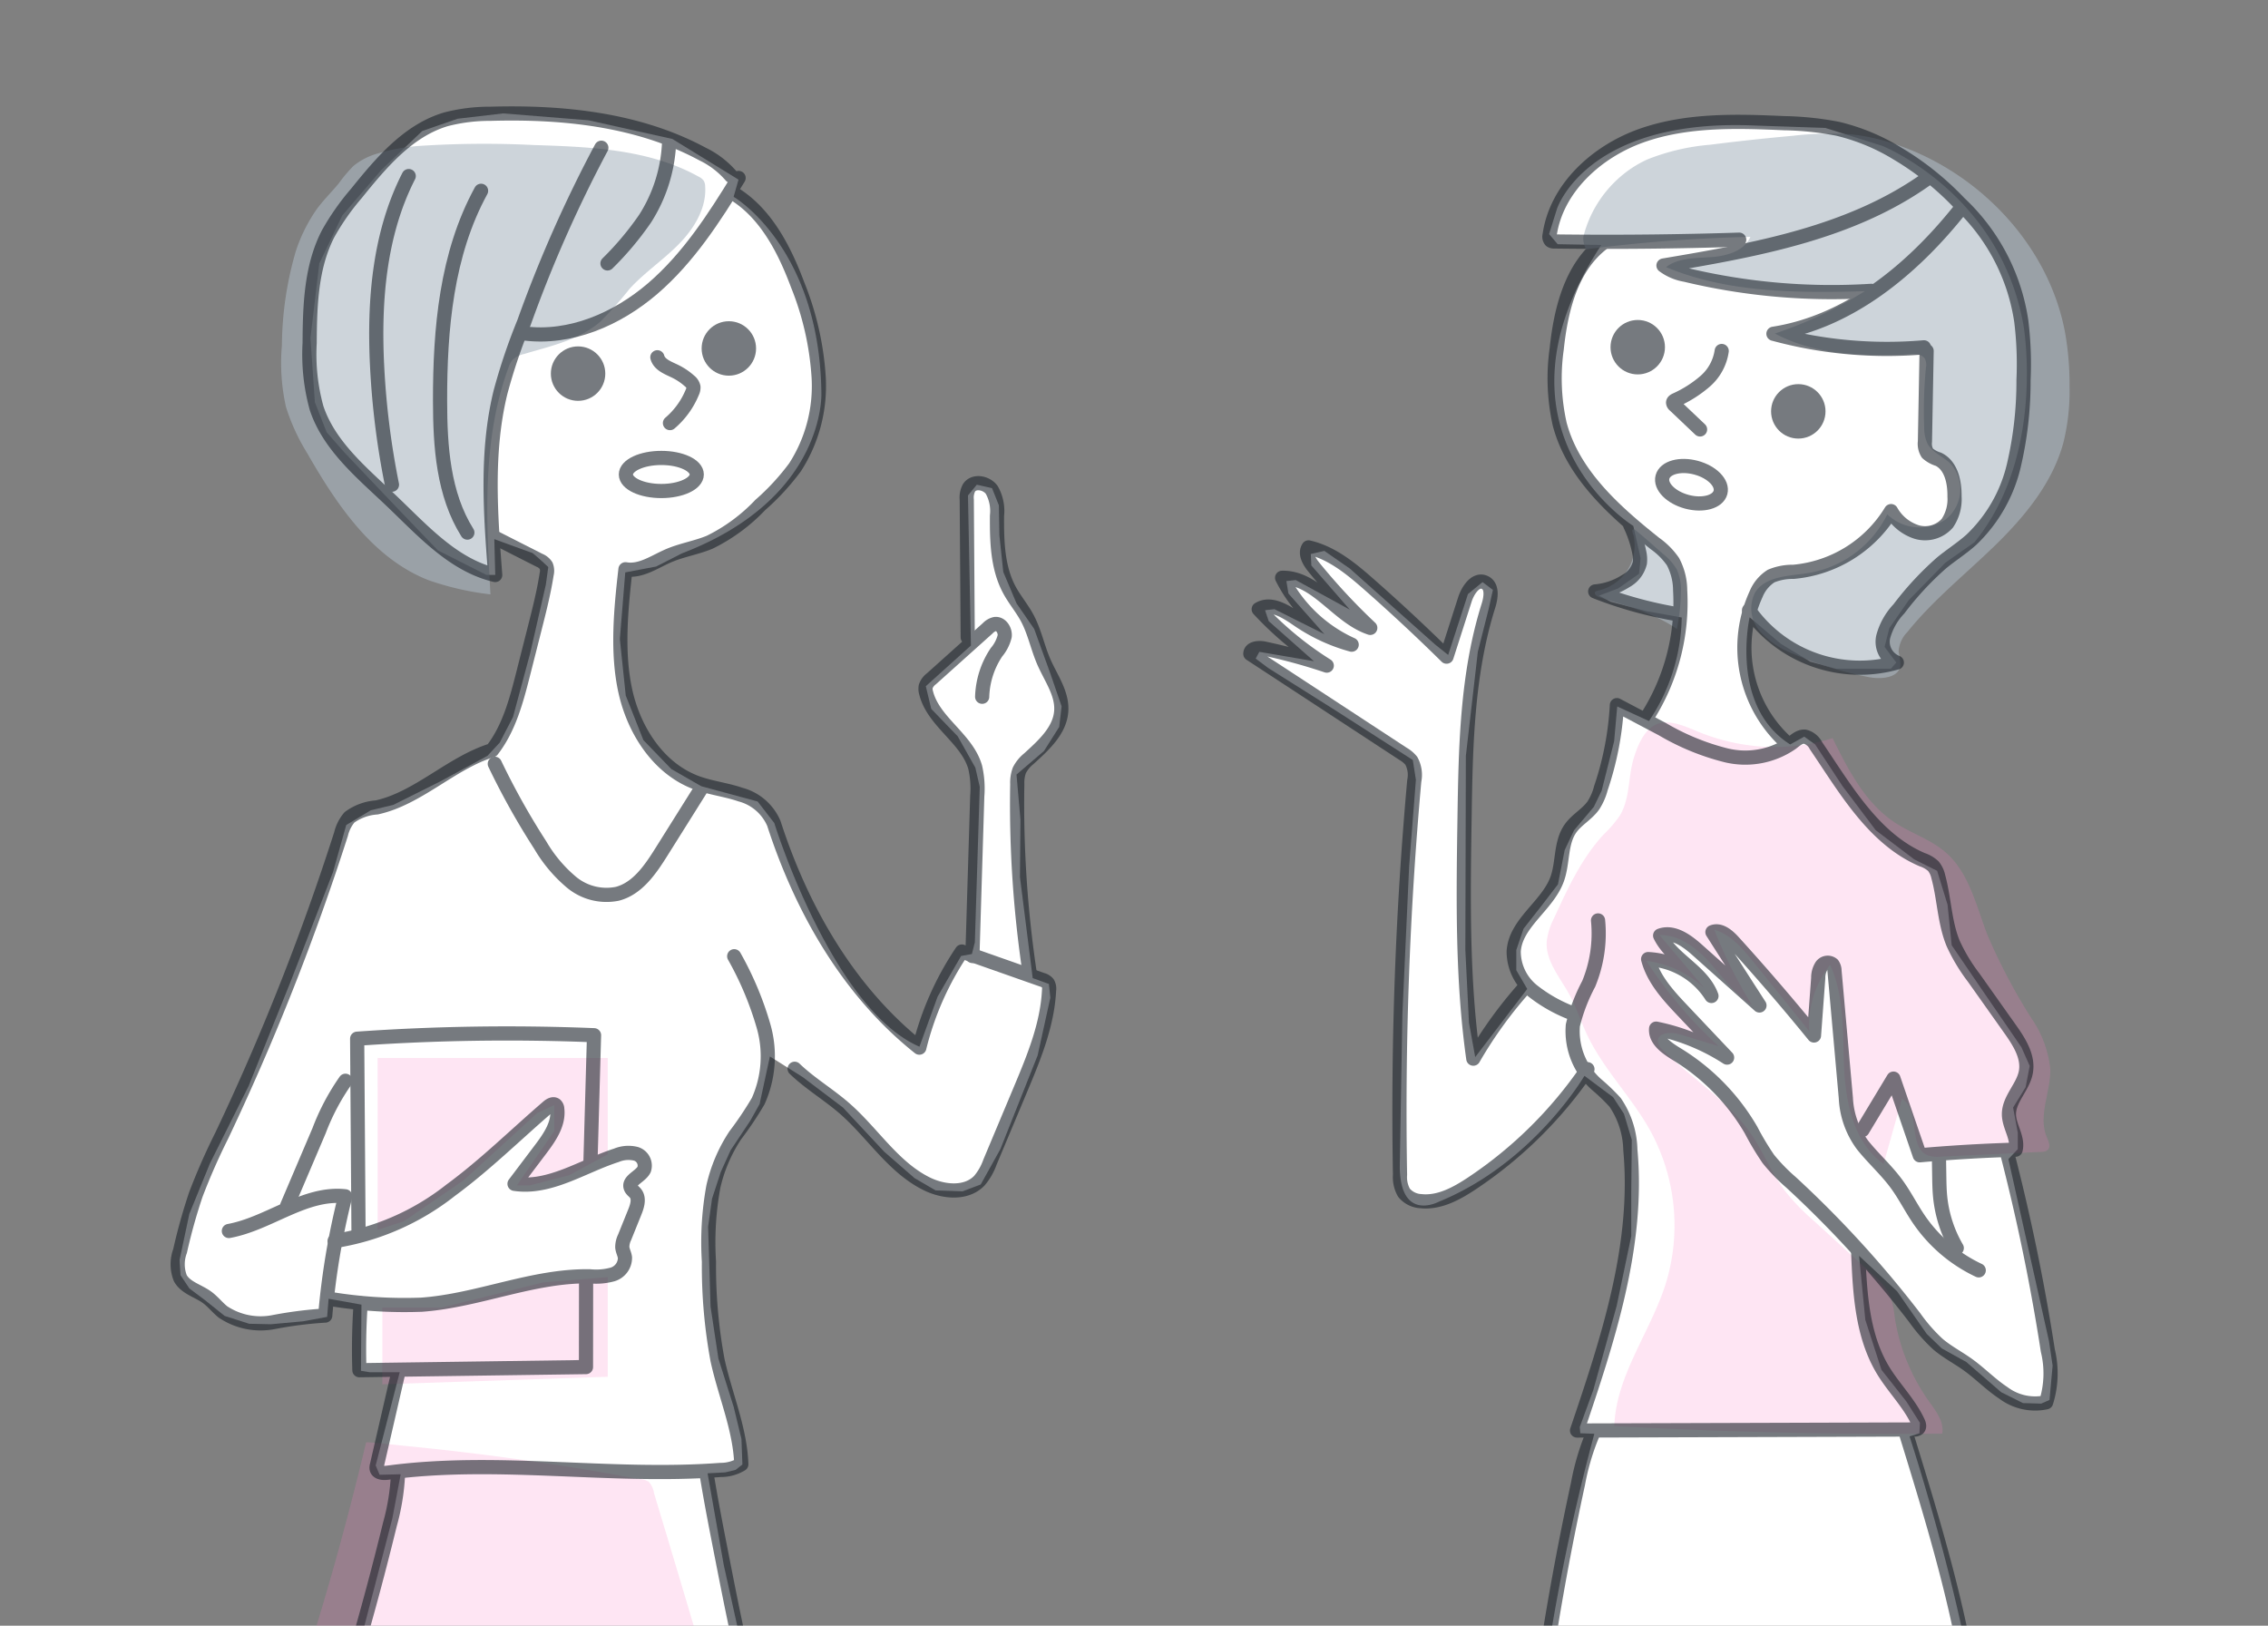 <svg xmlns="http://www.w3.org/2000/svg" width="240" height="172"><rect width="100%" height="100%" fill="#808080" stroke="none"/><defs><clipPath id="a"><path transform="translate(350 1233)" fill="#fff" d="M0 0h240v172H0z"/></clipPath></defs><g transform="translate(-350 -1233)" clip-path="url(#a)"><path data-name="white" d="M519.457 1258.919l-4.624-.083-.908-1.073.826-2.642s3.055-9.661 21.055-8.835l7.348.248 6.028 1.9s12.468 4.954 14.945 18.991c0 0 2.394 13.706-5.2 22.954l-3.055 2.146-3.881 3.964-2.064 2.972-.5 1.982 1.239 1.651-.578.661h-5.78l-2.725-.743-3.137-1.9-3.3-2.808s-2.146 9.413 4.293 13.459l1.486-.826 1.156.826 2.89 4.4 3.523 4.678 4.073 3.083 2.422 1.211 1.1 3.578.44 4.294 3.413 5.009 3.963 5.78.881 1.981-.44 2.257-1.321 2.147.495 2.642v1.762l-.991 1.045 4.294 19.266.385 2.588-.33 3.633-.881.385-1.926-.055-2.312-1.156-3.688-3.193-2.588-1.431-1.6-1.541-3.137-4.514-4.019-3.743.661 6.771 1.706 5.284 2.642 3.358 1.432 2.257-.056 1.1-1.045.33s7.045 21.413 7.816 35.174h-47.67a220.229 220.229 0 016.5-35.449l-1.486-.055-.055-.661 1.431-3.908 2.477-8.918 1.541-7.376v-4.734l.055-5.449-.826-2.753-1.155-1.761-3.028-2.257s-5.394 9.248-15.413 13.321c0 0-4.073 2.2-4.128-3.688l.275-16.128.716-15.688.715-9.138-.33-2.092-8.147-5.229-7.155-4.509-1.321-.991.385-.715 5.78.991-4.789-4.239-.385-1.156.991-.11 5.284 2.642-3.8-4.293-.22-1.321.991-.111 5.724 3.138-4.073-4.679-.055-1.211 1.431-.33 2.7 1.871 9.028 8.037 1.376 1.1 2.092-6.44 1.541-1.266 1.1.825-.44 1.982-1.156 4.569-1.266 11.009-.055 20.532.385 7.706.66 3.633 5.505-7.211-1.156-1.981v-2.146l.771-2.257 1.816-2.312 1.817-2.367.715-3.633.991-2.092 2.092-2.477.826-1.706 1.321-5.229.33-3.688 3.358 1.541a20.154 20.154 0 003.468-10.954l-3.689-.661-3.8-.991-1.266-.66 2.037-.771 2.2-1.541.165-1.651-.771-3.413s-16.293-10.074-3.385-29.725M447.97 1305.6l4.774-4.3-.312-15.877.934-1.141 1.609.363.726 1.816.052 3.165.415 3.892 1.4 3.32 1.868 2.7 1.712 4.722 1.193 3.476-.259 2.18-1.608 2.542-2.906 2.49.415 4.774-.052 6.071 1.349 10.688 1.712.623.156 1.453-1.348 6.116-3.943 9.91-2.076 3.736-1.92.726-2.853-.1-2.231-1.3-3.217-2.8-4.359-4.67-4.254-3.217-3.477-2.181-1.089 5.033-.986 1.764-2.076 3.113-1.037 2.283-.934 2.854-.415 2.957.259 8.458.83 5.5 1.609 5.084.83 3.425.1 2.7-.727.571-1.089.259-1.868.1 1.712 9.7 3.011 13.599 2.335 8.042h-48.044l3.684-11.419 3.943-15.151.882-4.669-2.231.052-.415-.986 2.542-9.859h-3.165l-.934-.155.052-7-3.476-.622-.156 1.919-2.542.467-3.425.312-2.283-.052-2.594-.83-2.073-1.662-1.661-1.245-.934-1.4-.105-1.609 1.037-4.878 2.18-5.344 4.1-8.2 4.462-11.1 4.461-11.52 1.4-4.981 2.594-1.557 2.387-.571 4.981-2.49 4.981-2.7 1.3-1.4 1.4-2.7 1.817-6.742 1.66-7.264.26-1.868s-1.557-1.453-1.712-1.5-4-1.453-4-1.453l.1 3.788h-.928l-5.136-2.594-3.944-4.1-5.967-6.279-1.868-2.127-1.245-3.169-.467-6.8.934-7.887 2.439-5.084 4.151-4.826 4.306-4.1 3.736-1.3 4.825-.564 9.028.727 8.873 1.973 7.005 4.305-.519 1.816s9.08 5.292 9.287 20.7c0 0 .571 11.156-14.735 17.019l-2.75 1.4-3.269.622-.571 7.057.623 5.967 1.868 4.721 2.957 3.062 3.165 1.816 5.967 1.615 1.764 2.283s6.071 19.613 15.358 23.66l1.92-5.292 2.491-4.307 1.141-.207.312-1.246.518-16.447-.467-2.024-1.867-3.321-2.8-2.9z" fill="#fff"/><path data-name="パス 1288" d="M524.334 1249.864a23.042 23.042 0 016.628-1.551q4.388-.555 8.794-.951a31.894 31.894 0 016.414-.116 21.563 21.563 0 014.586 1.079c8.83 3.031 16.107 10.749 17.783 19.933a31.43 31.43 0 01.46 5.619 22.871 22.871 0 01-.637 5.9c-1.128 4.241-4.026 7.785-7.165 10.853s-6.612 5.82-9.361 9.242a3.241 3.241 0 00-.927 2.054 9.579 9.579 0 01.2 1.459c-.147 1.316-1.979 1.51-3.281 1.266a37.33 37.33 0 01-8-2.453 9.059 9.059 0 01-3.593-2.41 3.678 3.678 0 01-.527-4.068c1.088-1.8 3.63-1.765 5.706-2.1a11.413 11.413 0 008.3-6.2 4.929 4.929 0 006.174.541 4.073 4.073 0 00.509-5.915c-.789-.756-1.94-1.173-2.446-2.142a4.019 4.019 0 01-.333-1.717 46.337 46.337 0 01.185-6.286 1.582 1.582 0 00-.087-.905c-.277-.513-.988-.545-1.569-.513-4.886.259-10 .094-14.329-2.194a44.929 44.929 0 009.519-4.481c-7.116.2-14.466.194-21.037-2.546 1.311-1 3.106-.945 4.751-1.057s3.527-.627 4.175-2.144a163.254 163.254 0 00-17.383 1.315 2.556 2.556 0 01-.3-1.27 10.043 10.043 0 01.333-1.143 12.118 12.118 0 011.014-2.178 12.427 12.427 0 013.144-3.545 11.713 11.713 0 012.3-1.376z" fill="#abb7c1" opacity=".6"/><path data-name="パス 1289" d="M381.302 1259.579a36.449 36.449 0 00-1.472 9.964 21.169 21.169 0 00.435 6.518 21.323 21.323 0 002.241 4.881c3.139 5.483 6.948 11.13 12.83 13.438a30.388 30.388 0 006.565 1.506c-.46-8.074-.884-16.414 1.907-24a2.469 2.469 0 01.4-.78 2.515 2.515 0 011.236-.649c2.827-.844 5.851-1.488 8.08-3.421a41.2 41.2 0 003.112-3.495c1.573-1.712 3.533-3.026 5.166-4.68s2.979-3.831 2.819-6.152a1.245 1.245 0 00-.147-.579 1.361 1.361 0 00-.53-.432c-5.22-2.908-11.454-3.164-17.427-3.351a105.061 105.061 0 00-11.982.08 20.087 20.087 0 00-4.524.8 7.082 7.082 0 00-2.614 1.334 15.914 15.914 0 00-1.549 1.84c-.827 1.01-1.77 1.9-2.506 2.985a17.065 17.065 0 00-2.04 4.193z" fill="#abb7c1" opacity=".6"/><path data-name="パス 1290" d="M433.353 1441.432a59.063 59.063 0 003.585 11.57q-20.249-.523-40.51-.535c-10.839-.007-21.744.091-32.428-1.728 11.728-20.141 19.327-42.458 24.742-65.127.023-.1 3.767.333 4.121.366q2.091.2 4.179.435 4.177.466 8.338 1.057t8.3 1.305c1.324.229 2.643.5 3.971.708a2.152 2.152 0 01.985.277 2.242 2.242 0 01.572 1.216q1.212 4.02 2.417 8.041t2.39 8.049q1.187 4.028 2.343 8.063t2.271 8.083q1.114 4.047 2.178 8.107t2.063 8.137q.245.987.483 1.976z" fill="#fd7fc3" opacity=".2"/><path data-name="パス 1291" d="M543.921 1311.096c1.66 3.347 3.453 6.848 6.567 8.913 1.744 1.157 3.822 1.8 5.4 3.172 2.5 2.173 3.235 5.668 4.431 8.754a61.641 61.641 0 004.628 8.771 11.642 11.642 0 012.01 5.326c.083 2.454-1.326 5-.368 7.265.192.454.451 1.04.089 1.374a1.054 1.054 0 01-.68.2l-10.63.5a3.262 3.262 0 01-1.345-.123c-2.154-.833-.788-4.8-2.756-6.006l-1.945 6.9c-3.064-2.155-3.979-6.27-4.166-10.011s.083-7.66-1.5-11.053a10.36 10.36 0 00-2.207 7.016l-5.88-7.3c-1.147-1.424-2.408-2.927-4.168-3.43a50.322 50.322 0 003.962 7.938c-1.791-1.091-3.012-2.884-4.416-4.439s-3.244-2.987-5.34-2.928l4.784 5.647a11.062 11.062 0 00-6.178-2.928 46.617 46.617 0 007.641 9.027l-4.121-1.251c-.915-.277-2.351-.184-2.3.77a1.475 1.475 0 00.539.9c3.092 3.053 6.949 5.39 9.39 8.984 1.291 1.9 2.134 4.086 3.521 5.918a24.419 24.419 0 003.1 3.2l6.243 5.7a7.087 7.087 0 011.649 1.916 8.531 8.531 0 01.626 2.572 20.944 20.944 0 003.644 8.905c.731 1.021 1.6 2.151 1.38 3.387q-17.357.144-34.7-.809c.188-5.347 3.8-9.9 5.424-15a20.893 20.893 0 00-1.591-16.2c-1.985-3.6-5.023-6.574-6.762-10.3-.631-1.355-1.083-2.794-1.8-4.106-1.006-1.844-2.577-3.606-2.419-5.7a7.414 7.414 0 01.8-2.48c1.43-3.122 2.9-6.3 5.239-8.816a12.628 12.628 0 001.7-1.991c1.1-1.825.856-4.112 1.478-6.1.441-1.41 1.238-3.408 2.9-3.7 1.433-.248 2.985.591 4.28 1.086a21.745 21.745 0 006.408 1.428 20.511 20.511 0 006.634-.66q.405-.111.805-.238z" fill="#fd7fc3" opacity=".2"/><path data-name="パス 1292" d="M522.436 1292.941a4.965 4.965 0 01-3.337 2.548.462.462 0 00-.287.133c-.166.22.156.475.417.56 2.827.912 5.781 1.657 8.213 3.362a19.534 19.534 0 00.426-3.83 5.213 5.213 0 00-.429-2.463 6.008 6.008 0 00-1.5-1.682c-.907-.787-1.8-1.6-2.722-2.362-.1-.082-.337-.316-.469-.134-.081.114.109.532.135.671a5 5 0 01.058 1.538 4.845 4.845 0 01-.505 1.659z" fill="#abb7c1" opacity=".6"/><path data-name="パス 1293" d="M389.961 1344.928h24.354v10.2l-4.085 2.208-4.154 1.075h-1.377l3.958-5.745v-2.753l-1.8.837-7.788 7.12-6.346 4.343-2.76.9z" fill="#fd7fc3" opacity=".2"/><path data-name="パス 1294" d="M414.315 1368.12v10.543l-23.855.8v-8.133h6.321l10.689-2.649z" fill="#fd7fc3" opacity=".2"/><g transform="translate(368.801 1245.001)" opacity=".6" stroke="#1a2229" stroke-width="1.5"><path data-name="パス 1295" d="M150.817 13.712c-3.336 2.531-4.447 7.018-4.884 11.182a22.175 22.175 0 00.317 7.992c1.405 5.3 5.794 9.208 10.084 12.623a7.694 7.694 0 011.9 1.912 6.513 6.513 0 01.759 3.025 22.507 22.507 0 01-3.462 13.355" fill="none" stroke-linecap="round" stroke-linejoin="round"/><path data-name="パス 1296" d="M185.074 25.135l-.178 9.583a1.872 1.872 0 00.266 1.231 3.126 3.126 0 001.164.642c1.358.667 1.722 2.43 1.7 3.943a4.54 4.54 0 01-.765 2.828 3.148 3.148 0 01-3.25.922 4.778 4.778 0 01-2.7-2.209 13.488 13.488 0 01-10.333 6.424 5.892 5.892 0 00-2.359.447 4.1 4.1 0 00-1.591 1.918 13.555 13.555 0 003.228 15.71" fill="none" stroke-linecap="round" stroke-linejoin="round"/><path data-name="パス 1297" d="M165.24 13.356q-9.769.316-19.547.19a.627.627 0 01-.385-.09.618.618 0 01-.128-.586c.708-5 5.037-8.891 9.808-10.554s9.96-1.512 15.008-1.285a32.745 32.745 0 015.669.593 21.7 21.7 0 016.277 2.595 30.484 30.484 0 016.595 5.262 21.38 21.38 0 016.554 12.5 37.19 37.19 0 01.237 6.232 39.057 39.057 0 01-1.033 9.076 15.843 15.843 0 01-4.5 7.828c-.992.886-2.123 1.6-3.151 2.447a32.62 32.62 0 00-4.5 4.853 6.873 6.873 0 00-1.658 2.936 2.36 2.36 0 001.437 2.744 14.349 14.349 0 01-15.641-5.53" fill="none" stroke-linecap="round" stroke-linejoin="round"/><path data-name="パス 1298" d="M153.716 43.576a12.07 12.07 0 01.946 2.855 3.267 3.267 0 01.07 1.125 3.012 3.012 0 01-1.494 1.919 7.174 7.174 0 01-3.234 1.1 43.362 43.362 0 008.874 2.435" fill="none" stroke-linecap="round" stroke-linejoin="round"/><path data-name="パス 1299" d="M163.39 25.134a5.244 5.244 0 01-1.749 3.2 12.714 12.714 0 01-3.134 1.99c-.115.057-.247.134-.26.262a.387.387 0 00.164.295l2.689 2.552" fill="none" stroke-linecap="round" stroke-linejoin="round"/><path data-name="パス 1300" d="M188.686 10.074c-5.053 6.376-11.784 11.981-19.821 13.237a45.811 45.811 0 0015.924 1.436" fill="none" stroke-linecap="round" stroke-linejoin="round"/><path data-name="パス 1301" d="M185.183 6.862c-8.042 5.78-18.188 7.581-27.954 9.228a5.311 5.311 0 002.31.981 66.366 66.366 0 0019.671 1.7" fill="none" stroke-linecap="round" stroke-linejoin="round"/><circle data-name="楕円形 46" cx="2.13" cy="2.13" r="2.13" transform="translate(169.365 29.391)" fill="#1a2229" stroke-linecap="round" stroke-linejoin="round"/><circle data-name="楕円形 47" cx="2.13" cy="2.13" r="2.13" transform="translate(152.375 22.602)" fill="#1a2229" stroke-linecap="round" stroke-linejoin="round"/><path data-name="パス 1302" d="M178.29 107.553l3.276-5.434 2.782 8.109q5.062-.445 10.143-.592c.306-1.24-.687-2.444-.705-3.721-.023-1.618 1.48-2.872 1.784-4.462.315-1.649-.7-3.226-1.674-4.6l-3.844-5.425a18.731 18.731 0 01-2.175-3.622c-.918-2.237-.933-4.737-1.572-7.069a2.617 2.617 0 00-.522-1.1 3.254 3.254 0 00-1.175-.683c-5.134-2.2-8.114-7.452-11.25-12.073a1.812 1.812 0 00-1.156-.942c-.532-.056-.984.351-1.406.679a8.607 8.607 0 01-6.96 1.289 25.5 25.5 0 01-6.73-2.766l-4.807-2.538a32.737 32.737 0 01-1.694 8.786 6.242 6.242 0 01-.791 1.819c-.661.937-1.754 1.5-2.418 2.432-1.08 1.52-.783 3.61-1.416 5.364-1.024 2.839-4.41 4.635-4.6 7.647a5.332 5.332 0 002 4.174 15.784 15.784 0 004.152 2.355" fill="none" stroke-linecap="round" stroke-linejoin="round"/><path data-name="パス 1303" d="M150.305 85.382a13.986 13.986 0 01-.989 6.709 18.964 18.964 0 00-1.677 4.382 7.558 7.558 0 002.543 6.3 20.212 20.212 0 011.929 1.859 9.257 9.257 0 011.612 5.029c.927 10.11-2.379 20.075-5.64 29.688l35.656-.109a.609.609 0 00.45-.125c.158-.166.08-.436-.015-.644-.917-2-2.545-3.583-3.69-5.463-2.235-3.672-2.473-8.178-2.65-12.474" fill="none" stroke-linecap="round" stroke-linejoin="round"/><path data-name="パス 1304" d="M193.528 109.726a214.5 214.5 0 014.373 21.168 10.229 10.229 0 01-.18 5.471 5.593 5.593 0 01-4.528-1c-1.334-.879-2.45-2.048-3.748-2.98-1.039-.747-2.191-1.338-3.166-2.167a17.913 17.913 0 01-2.474-2.822 113.491 113.491 0 00-13.059-14.286 19.377 19.377 0 01-2.413-2.481 29.227 29.227 0 01-1.835-3.065 22.818 22.818 0 00-7.815-8c-1.063-.649-2.342-1.495-2.233-2.735a21.689 21.689 0 017.51 3.063l-4.673-4.936c-1.531-1.616-3.117-3.33-3.682-5.484a8.445 8.445 0 016.7 3.9c-.965-2.652-4.2-3.85-5.43-6.389 1.4-.512 2.838.55 3.948 1.541l6.562 5.854q-2.5-3.872-4.976-7.759c.8-.326 1.617.368 2.2 1.005q4.407 4.846 8.546 9.929l.45-6.085a2.3 2.3 0 01.351-1.272.8.8 0 011.162-.156 1.155 1.155 0 01.209.677l1.2 13.449a9.042 9.042 0 001.773 4.982c1.142 1.427 2.525 2.653 3.6 4.125.873 1.193 1.533 2.528 2.367 3.749a15.836 15.836 0 006.322 5.38" fill="none" stroke-linecap="round" stroke-linejoin="round"/><path data-name="パス 1305" d="M186.379 110.398l.032 2.044c.012.719.023 1.439.093 2.155a13.418 13.418 0 001.76 5.448" fill="none" stroke-linecap="round" stroke-linejoin="round"/><path data-name="パス 1306" d="M142.669 92.343a45.313 45.313 0 00-5.564 7.662c-1.185-8.413-1.057-16.949-.927-25.443.116-7.565.253-15.256 2.527-22.472.273-.869.447-2.069-.374-2.462-.957-.458-1.8.8-2.123 1.812l-1.933 6.032q-3.977-3.925-8.174-7.616c-1.909-1.68-3.955-3.376-6.434-3.942-.425.642.067 1.48.552 2.078a65.557 65.557 0 005.982 6.436c-3.457-1.143-5.687-5.362-9.328-5.3a15.292 15.292 0 007.361 7.078 18.82 18.82 0 01-5.657-2.619c-1.265-.866-2.869-1.929-4.18-1.132a35.717 35.717 0 007.2 5.966 58.964 58.964 0 00-6.625-1.808c-.587-.123-1.447-.039-1.461.56l16.176 10.594a3.087 3.087 0 01.861.73 3.117 3.117 0 01.309 2.114 388.962 388.962 0 00-1.507 41.689 3.318 3.318 0 00.419 1.891 2.468 2.468 0 001.787.891c1.93.208 3.77-.8 5.387-1.871a44.94 44.94 0 0012.239-12.092" fill="none" stroke-linecap="round" stroke-linejoin="round"/><path data-name="パス 1307" d="M182.828 139.427c2.053 6.658 4.109 13.325 5.611 20.128 3.2 14.515 3.85 29.455 4.485 44.306a17.186 17.186 0 01-.118 3.8" fill="none" stroke-linecap="round" stroke-linejoin="round"/><path data-name="パス 1308" d="M149.8 139.572a25.787 25.787 0 00-1.615 5.406 302.4 302.4 0 00-6.895 61.978" fill="none" stroke-linecap="round" stroke-linejoin="round"/><path data-name="パス 1309" d="M59.359 6.827c-2.588 4.232-5.329 8.468-9.089 11.7s-8.725 5.39-13.643 4.743" fill="none" stroke-linecap="round" stroke-linejoin="round"/><path data-name="パス 1310" d="M44.832 3.63a138.6 138.6 0 00-8.187 18.511 61.257 61.257 0 00-2.482 7.354c-1.545 6.292-1.058 12.881-.561 19.34-4.417-1.037-7.649-4.674-10.933-7.8-3.094-2.95-6.621-5.807-7.97-9.863a21.325 21.325 0 01-.733-6.88c.023-3.953.145-8.069 1.964-11.579a26.037 26.037 0 012.99-4.26c2.624-3.25 5.5-6.674 9.509-7.842a18.5 18.5 0 014.668-.574c7.7-.221 15.656.606 22.437 4.255a9.333 9.333 0 013.026 2.315" fill="none" stroke-linecap="round" stroke-linejoin="round"/><path data-name="パス 1311" d="M51.992 3.293a16.2 16.2 0 01-2.527 7.835 32.209 32.209 0 01-3.981 4.74" fill="none" stroke-linecap="round" stroke-linejoin="round"/><path data-name="パス 1312" d="M32.106 8.184c-3.666 6.7-4.352 14.606-4.34 22.243.007 4.8.332 9.854 2.889 13.921" fill="none" stroke-linecap="round" stroke-linejoin="round"/><path data-name="パス 1313" d="M22.676 39.278a84.55 84.55 0 01-1.571-12.534c-.343-6.869.213-13.993 3.344-20.116" fill="none" stroke-linecap="round" stroke-linejoin="round"/><path data-name="パス 1314" d="M50.762 25.799c.214.79 1.121 1.117 1.857 1.472a6.631 6.631 0 011.543 1.034 1.107 1.107 0 01.416.633 1.121 1.121 0 01-.114.551 8.559 8.559 0 01-2.369 3.273" fill="none" stroke-linecap="round" stroke-linejoin="round"/><path data-name="パス 1315" d="M33.709 44.955l4.579 2.326a1.5 1.5 0 01.7.563 1.47 1.47 0 01.057.912c-.3 1.934-.786 3.835-1.266 5.732l-1.186 4.677c-.731 2.884-1.5 5.857-3.324 8.209-4.3 1.327-7.815 5.09-12.21 6.052a5.5 5.5 0 00-2.886 1.056 4.278 4.278 0 00-.886 1.765 257.343 257.343 0 01-12.628 31.914 67.436 67.436 0 00-2.74 6.232 59.313 59.313 0 00-1.666 5.966 4.014 4.014 0 00.027 2.873c.571 1.028 1.883 1.333 2.833 2.026.616.45 1.086 1.072 1.684 1.548a7.164 7.164 0 005.307 1.081 42.286 42.286 0 015.511-.7 77.95 77.95 0 012.116-12.62c-4.3-.476-8.057 2.894-12.312 3.671" fill="none" stroke-linecap="round" stroke-linejoin="round"/><path data-name="パス 1316" d="M58.702 8.392c3.5 2.075 5.485 5.95 6.91 9.757a31.315 31.315 0 012.217 9.739 15.87 15.87 0 01-2.493 9.542 25.232 25.232 0 01-3.689 4 18.7 18.7 0 01-5.337 3.931c-1.415.592-2.961.827-4.369 1.435-1.487.642-2.959 1.716-4.554 1.432-.479 4.219-.928 8.775-.008 12.921s3.51 8.167 7.489 9.652c1.517.565 3.153.741 4.684 1.265a5.322 5.322 0 013.541 3.061c2.945 9.095 7.906 17.765 15.39 23.713a31.806 31.806 0 014.5-10.168l8.492 2.989a1.187 1.187 0 01.6.361 1.14 1.14 0 01.136.732c-.174 3.668-1.615 7.144-3.035 10.53l-3.217 7.668a6.228 6.228 0 01-1.122 1.962c-1.379 1.438-3.782 1.215-5.569.335-3.542-1.745-5.712-5.368-8.684-7.967-1.7-1.485-3.669-2.643-5.295-4.206" fill="none" stroke-linecap="round" stroke-linejoin="round"/><path data-name="パス 1317" d="M58.893 89.17a34.409 34.409 0 013.117 7.434 11.565 11.565 0 01-.579 7.892 36.236 36.236 0 01-2.42 3.611 16.386 16.386 0 00-2.328 5.456 32.718 32.718 0 00-.463 7.931 54.486 54.486 0 00.908 10.409c.805 3.688 2.383 7.243 2.517 11.016a4.163 4.163 0 01-2.188.6c-11.729.883-23.591-1.277-35.249.295-.456.062-1.083.011-1.157-.442a.881.881 0 01.033-.34l2.314-10.039" fill="none" stroke-linecap="round" stroke-linejoin="round"/><path data-name="パス 1318" d="M55.293 71.596l-4.1 6.533c-1.17 1.867-2.54 3.884-4.674 4.435a5.8 5.8 0 01-4.837-1.217 14.979 14.979 0 01-3.309-3.93 77.591 77.591 0 01-4.814-8.607" fill="none" stroke-linecap="round" stroke-linejoin="round"/><path data-name="パス 1319" d="M11.588 115.554l3.381-7.937a23.9 23.9 0 012.788-5.272" fill="none" stroke-linecap="round" stroke-linejoin="round"/><path data-name="パス 1320" d="M16.607 119.301a26.444 26.444 0 0012.277-5.371c3.642-2.673 6.864-5.867 10.29-8.811.23-.2.568-.4.809-.216a.616.616 0 01.186.431c.186 1.578-.823 3.02-1.781 4.287l-2.742 3.628c3.739.561 7.187-1.861 10.787-3.02a3.3 3.3 0 012.064-.155 1.305 1.305 0 01.865 1.654c-.374.769-1.742 1.162-1.408 1.95.1.235.336.376.494.577.429.544.187 1.333-.072 1.974l-1.079 2.674a2.381 2.381 0 00-.247 1.052c.03.376.237.719.283 1.094a1.836 1.836 0 01-1.315 1.787 6.556 6.556 0 01-2.375.2c-6.039-.115-11.8 2.566-17.827 3a48.378 48.378 0 01-9.867-.639" fill="none" stroke-linecap="round" stroke-linejoin="round"/><path data-name="パス 1321" d="M19.136 118.116l-.142-20.221a227.03 227.03 0 0125.066-.369l-.377 13.4" fill="none" stroke-linecap="round" stroke-linejoin="round"/><path data-name="パス 1322" d="M43.218 123.613l-.011 9.023-23.977.333a69.038 69.038 0 01.135-7.069" fill="none" stroke-linecap="round" stroke-linejoin="round"/><circle data-name="楕円形 48" cx="2.13" cy="2.13" r="2.13" transform="translate(56.196 22.735)" fill="#1a2229" stroke-linecap="round" stroke-linejoin="round"/><circle data-name="楕円形 49" cx="2.13" cy="2.13" r="2.13" transform="translate(40.241 25.398)" fill="#1a2229" stroke-linecap="round" stroke-linejoin="round"/><path data-name="パス 1323" d="M84.099 89.144l.514-16.918a10.066 10.066 0 00-.219-3.048c-.865-3.053-4.414-4.786-5.19-7.863a1.459 1.459 0 01-.042-.7 1.725 1.725 0 01.6-.8l5.955-5.341a1.535 1.535 0 01.769-.453c.632-.087 1.108.665 1.027 1.3a4.14 4.14 0 01-.865 1.686 8.941 8.941 0 00-1.516 4.708" fill="none" stroke-linecap="round" stroke-linejoin="round"/><path data-name="パス 1324" d="M83.602 55.424l-.1-14.561a2.214 2.214 0 01.242-1.261c.522-.788 1.846-.538 2.4.226a4.516 4.516 0 01.558 2.726c-.018 2.694.041 5.513 1.325 7.881.558 1.03 1.329 1.933 1.881 2.966.781 1.462 1.094 3.127 1.76 4.646.74 1.688 1.942 3.306 1.834 5.146-.123 2.1-1.884 3.667-3.437 5.083a3.775 3.775 0 00-1 1.229 3.829 3.829 0 00-.218 1.456 120.215 120.215 0 001.345 20.183" fill="none" stroke-linecap="round" stroke-linejoin="round"/><path data-name="パス 1325" d="M56.009 144.167c.452 2.755.989 5.5 1.525 8.236 1.713 8.752 3.443 17.558 6.661 25.875.73 1.886 1.536 3.746 2.087 5.691a79.425 79.425 0 011.517 8.469 53.973 53.973 0 003.961 13.065" fill="none" stroke-linecap="round" stroke-linejoin="round"/><path data-name="パス 1326" d="M23.309 144.123a23.8 23.8 0 01-.852 5.168 317.54 317.54 0 01-18.4 53.869" fill="none" stroke-linecap="round" stroke-linejoin="round"/><g data-name="楕円形 50" transform="translate(46.68 35.699)" fill="none"><ellipse cx="4.5" cy="2.5" rx="4.5" ry="2.5" stroke="none"/><ellipse cx="4.5" cy="2.5" rx="3.75" ry="1.75"/></g><g data-name="楕円形 51" transform="rotate(14.98 -57.387 615.232)" fill="none"><ellipse cx="3.925" cy="2.617" rx="3.925" ry="2.617" stroke="none"/><ellipse cx="3.925" cy="2.617" rx="3.175" ry="1.867"/></g></g></g></svg>